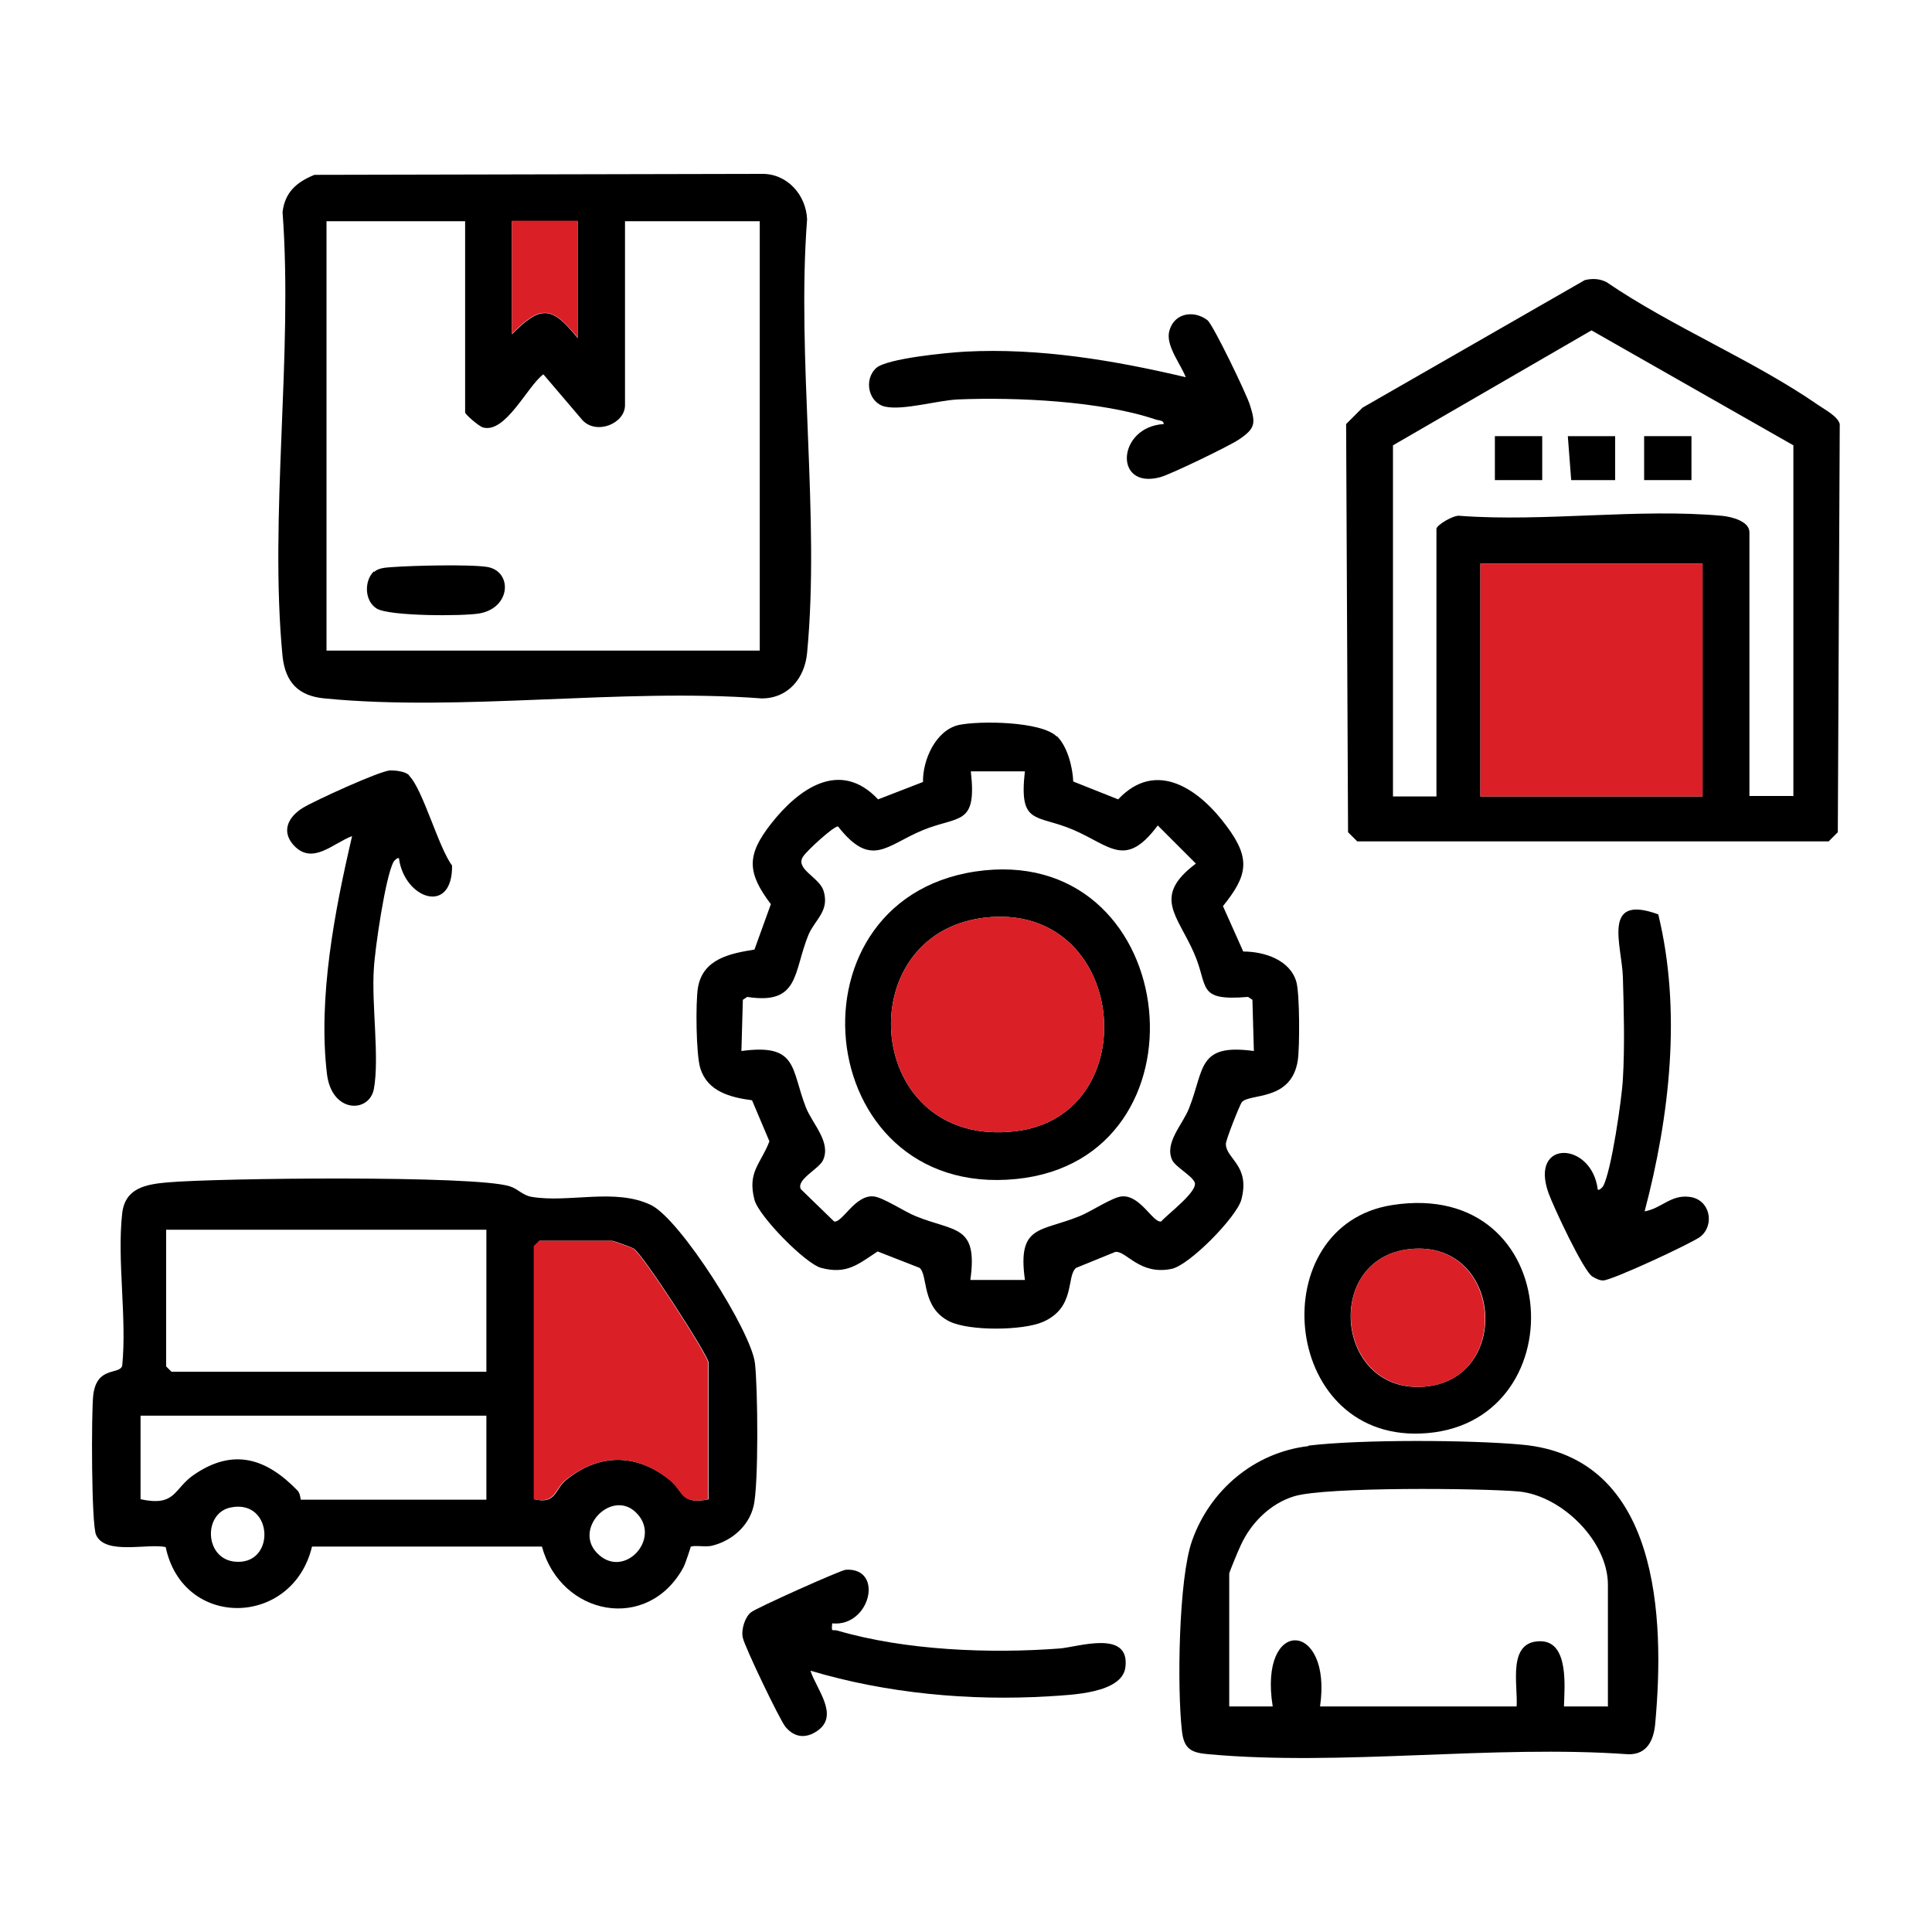 <?xml version="1.0" encoding="UTF-8"?>
<svg id="Layer_1" xmlns="http://www.w3.org/2000/svg" version="1.1" viewBox="0 0 40 40">
  <!-- Generator: Adobe Illustrator 29.6.1, SVG Export Plug-In . SVG Version: 2.1.1 Build 9)  -->
  <defs>
    <style>
      .st0 {
        fill: #da1f26;
      }
    </style>
  </defs>
  <path d="M14.3,32.03s-.1.32-.15.42c-.74,1.36-2.54,1-2.93-.43h-4.76c-.4,1.67-2.67,1.72-3.03.01-.38-.08-1.25.17-1.44-.25-.1-.21-.1-2.53-.06-2.89.07-.61.53-.42.6-.61.1-1-.11-2.18,0-3.16.06-.52.48-.6.94-.64,1.02-.09,6.35-.15,7.08.08.17.05.27.19.46.22.77.13,1.73-.19,2.47.17.61.3,2.07,2.61,2.15,3.27.06.5.08,2.54-.03,2.97-.1.41-.45.71-.85.81-.14.04-.39-.02-.46.03ZM10.07,25.46H3.44v2.83l.11.11h6.52v-2.94ZM14.67,31.04v-2.83c0-.14-1.37-2.26-1.55-2.36-.05-.03-.42-.16-.44-.16h-1.51l-.11.11v5.24c.45.11.43-.2.64-.38.69-.58,1.49-.58,2.19,0,.27.23.21.5.79.38ZM10.07,29.31H2.91v1.73c.74.16.68-.22,1.11-.51.82-.56,1.5-.33,2.14.33.06.06.06.19.07.19h3.84v-1.73ZM4.78,31.21c-.57.11-.55,1.04.06,1.12.88.11.83-1.3-.06-1.12ZM13.21,31.36c-.51-.6-1.41.32-.8.84.53.46,1.25-.32.8-.84Z"/>
  <path d="M32.81,5.8c.16-.04.31-.03.45.04,1.36.93,3.05,1.62,4.39,2.55.13.09.4.23.44.39l-.04,8.45-.19.19h-9.76l-.19-.19-.04-8.45.34-.34,4.6-2.64ZM37.13,16.49v-7.27l-4.18-2.38-4.11,2.38v7.27h.9v-5.54c0-.08.37-.3.49-.27,1.75.13,3.71-.16,5.43,0,.19.02.56.11.56.34v5.46h.9ZM35.25,11.67h-4.6v4.82h4.6v-4.82Z"/>
  <path d="M6.51,3.62l9.26-.02c.53-.01.92.44.94.94-.22,2.88.27,6.15,0,8.98-.05.52-.39.94-.94.94-2.9-.22-6.2.28-9.05,0-.54-.05-.81-.33-.87-.87-.28-2.9.22-6.25,0-9.2.05-.41.29-.62.66-.77ZM9.62,4.58h-2.86v8.89h8.97V4.58h-2.79v3.81c0,.38-.59.62-.88.31l-.81-.95c-.33.24-.78,1.23-1.25,1.1-.08-.02-.37-.27-.37-.31v-3.96ZM11.96,4.58h-1.36v2.34c.6-.61.83-.58,1.36.08v-2.41Z"/>
  <path d="M21.88,15.24c.22.21.33.65.34.94l.93.37c.8-.85,1.7-.19,2.25.56.5.67.43,1.02-.08,1.65l.42.94c.43,0,.97.17,1.1.63.07.25.07,1.34.03,1.62-.13.86-1,.68-1.16.87-.04.05-.34.8-.33.87.01.31.51.44.32,1.15-.1.36-1.07,1.35-1.44,1.43-.67.14-.94-.38-1.17-.35l-.81.33c-.21.17,0,.82-.69,1.12-.42.18-1.52.19-1.93-.01-.59-.29-.44-.95-.62-1.11l-.87-.34c-.41.27-.64.48-1.17.34-.33-.09-1.29-1.07-1.38-1.41-.15-.58.13-.74.31-1.21l-.36-.85c-.45-.06-.92-.18-1.07-.66-.09-.28-.1-1.37-.05-1.67.1-.6.67-.71,1.17-.79l.34-.94c-.5-.66-.5-1.02,0-1.66.57-.73,1.43-1.35,2.22-.51l.93-.36c-.01-.45.26-1.07.74-1.18.42-.09,1.71-.08,2.03.24ZM21.23,15.97h-1.13c.13,1.14-.25.91-1,1.22s-1.06.8-1.75-.08c-.1,0-.65.51-.72.62-.18.26.33.43.42.71.13.42-.17.59-.31.91-.32.78-.18,1.46-1.27,1.29l-.09.06-.03,1.06c1.18-.16,1.02.37,1.34,1.18.14.34.52.71.35,1.08-.08.18-.56.4-.46.6l.69.67c.17.03.43-.55.81-.52.19.01.65.32.88.41.81.33,1.29.17,1.13,1.32h1.13c-.16-1.15.32-.99,1.13-1.32.23-.09.69-.4.88-.41.38-.03.64.55.81.52.14-.16.79-.64.69-.82-.07-.14-.39-.31-.46-.45-.17-.36.22-.74.35-1.08.32-.81.17-1.34,1.34-1.18l-.03-1.06-.09-.06c-1.08.09-.81-.21-1.12-.91-.34-.78-.87-1.17.04-1.85l-.79-.79c-.67.9-.98.42-1.75.09s-1.13-.08-1-1.22Z"/>
  <path d="M27.09,29.93c1.07-.13,3.34-.12,4.42-.02,2.85.26,2.96,3.58,2.76,5.77-.03.35-.17.65-.56.64-2.8-.2-5.92.25-8.68,0-.36-.03-.52-.1-.56-.49-.1-.87-.07-3.14.21-3.93.37-1.05,1.29-1.83,2.41-1.96ZM33.29,35.34v-2.53c0-.9-.95-1.84-1.84-1.93-.79-.07-4.02-.1-4.66.1-.49.15-.89.55-1.1,1.01-.04.08-.24.56-.24.59v2.75h.9c-.3-1.87,1.24-1.78.98,0h4.07c.03-.45-.2-1.35.49-1.35.6,0,.5.96.49,1.35h.9Z"/>
  <path d="M28.82,24.95c3.62-.57,3.84,4.62.58,4.73-2.9.1-3.25-4.31-.58-4.73ZM29.2,25.86c-1.81.18-1.56,2.99.28,2.85s1.63-3.04-.28-2.85Z"/>
  <path d="M24.09,8.8c.02-.1-.08-.09-.15-.11-1.14-.39-2.91-.47-4.11-.42-.42.02-1.13.23-1.5.15-.34-.07-.46-.55-.19-.8.22-.2,1.48-.32,1.85-.34,1.53-.08,3.08.18,4.56.53-.1-.26-.39-.62-.35-.91.07-.41.5-.5.8-.27.12.1.81,1.53.88,1.76.12.38.11.48-.23.71-.21.14-1.41.72-1.63.78-.97.26-.89-1.04.07-1.1Z"/>
  <path d="M17.23,33.61c-.02.2,0,.12.11.15,1.4.41,3.15.48,4.6.37.38-.03,1.46-.4,1.36.39-.07.54-1.12.57-1.58.6-1.64.1-3.37-.06-4.94-.53.12.38.6.92.15,1.24-.24.17-.48.15-.67-.08-.12-.15-.84-1.65-.88-1.84-.04-.16.04-.43.17-.53.11-.09,1.85-.87,1.96-.88.8-.05.51,1.19-.28,1.11Z"/>
  <path d="M34.33,18.92c.49,2,.24,4.19-.28,6.16.35-.06.54-.35.93-.3.42.05.53.57.23.82-.16.13-1.86.92-2.02.91-.08,0-.15-.04-.22-.08-.18-.1-.81-1.45-.91-1.73-.4-1.12.9-1.07,1.02-.07.03.02.09-.04.11-.07.17-.3.39-1.82.41-2.22.04-.66.02-1.45,0-2.11s-.45-1.73.73-1.3Z"/>
  <path d="M8.47,16.06c.28.27.61,1.49.89,1.86.01,1.04-.99.69-1.1-.15-.03-.02-.09.04-.11.07-.17.3-.39,1.82-.41,2.22-.05.73.12,1.84,0,2.49-.1.5-.87.5-.97-.31-.19-1.58.16-3.39.52-4.93-.4.15-.82.61-1.21.19-.27-.3-.1-.6.2-.78.23-.14,1.58-.76,1.8-.77.11,0,.31.02.39.1Z"/>
  <path class="st0" d="M14.67,31.04c-.58.12-.52-.15-.79-.38-.69-.58-1.49-.58-2.19,0-.21.18-.19.48-.64.38v-5.24l.11-.11h1.51s.39.13.44.16c.19.11,1.55,2.22,1.55,2.36v2.83Z"/>
  <rect class="st0" x="30.65" y="11.67" width="4.6" height="4.82"/>
  <path class="st0" d="M11.96,4.58v2.41c-.53-.65-.76-.69-1.36-.08v-2.34h1.36Z"/>
  <path class="st0" d="M29.2,25.86c1.9-.19,2.11,2.72.28,2.85s-2.09-2.67-.28-2.85Z"/>
  <rect x="30.95" y="9.03" width=".98" height=".91"/>
  <rect x="34.04" y="9.03" width=".98" height=".91"/>
  <polygon points="33.44 9.03 33.44 9.94 32.53 9.94 32.46 9.03 33.44 9.03"/>
  <path d="M7.75,11.84c.09-.09.27-.09.39-.1.4-.03,1.61-.06,1.96,0,.51.1.48.84-.17.96-.34.06-1.87.06-2.13-.1s-.26-.58-.06-.77Z"/>
  <path d="M20.38,18.02c4.12-.42,4.75,5.98.66,6.39-4.29.43-4.89-5.95-.66-6.39ZM20.38,19c-2.84.34-2.49,4.8.65,4.42,2.73-.33,2.32-4.77-.65-4.42Z"/>
  <path class="st0" d="M20.38,19c2.97-.35,3.38,4.09.65,4.42-3.14.38-3.49-4.08-.65-4.42Z"/>
</svg>